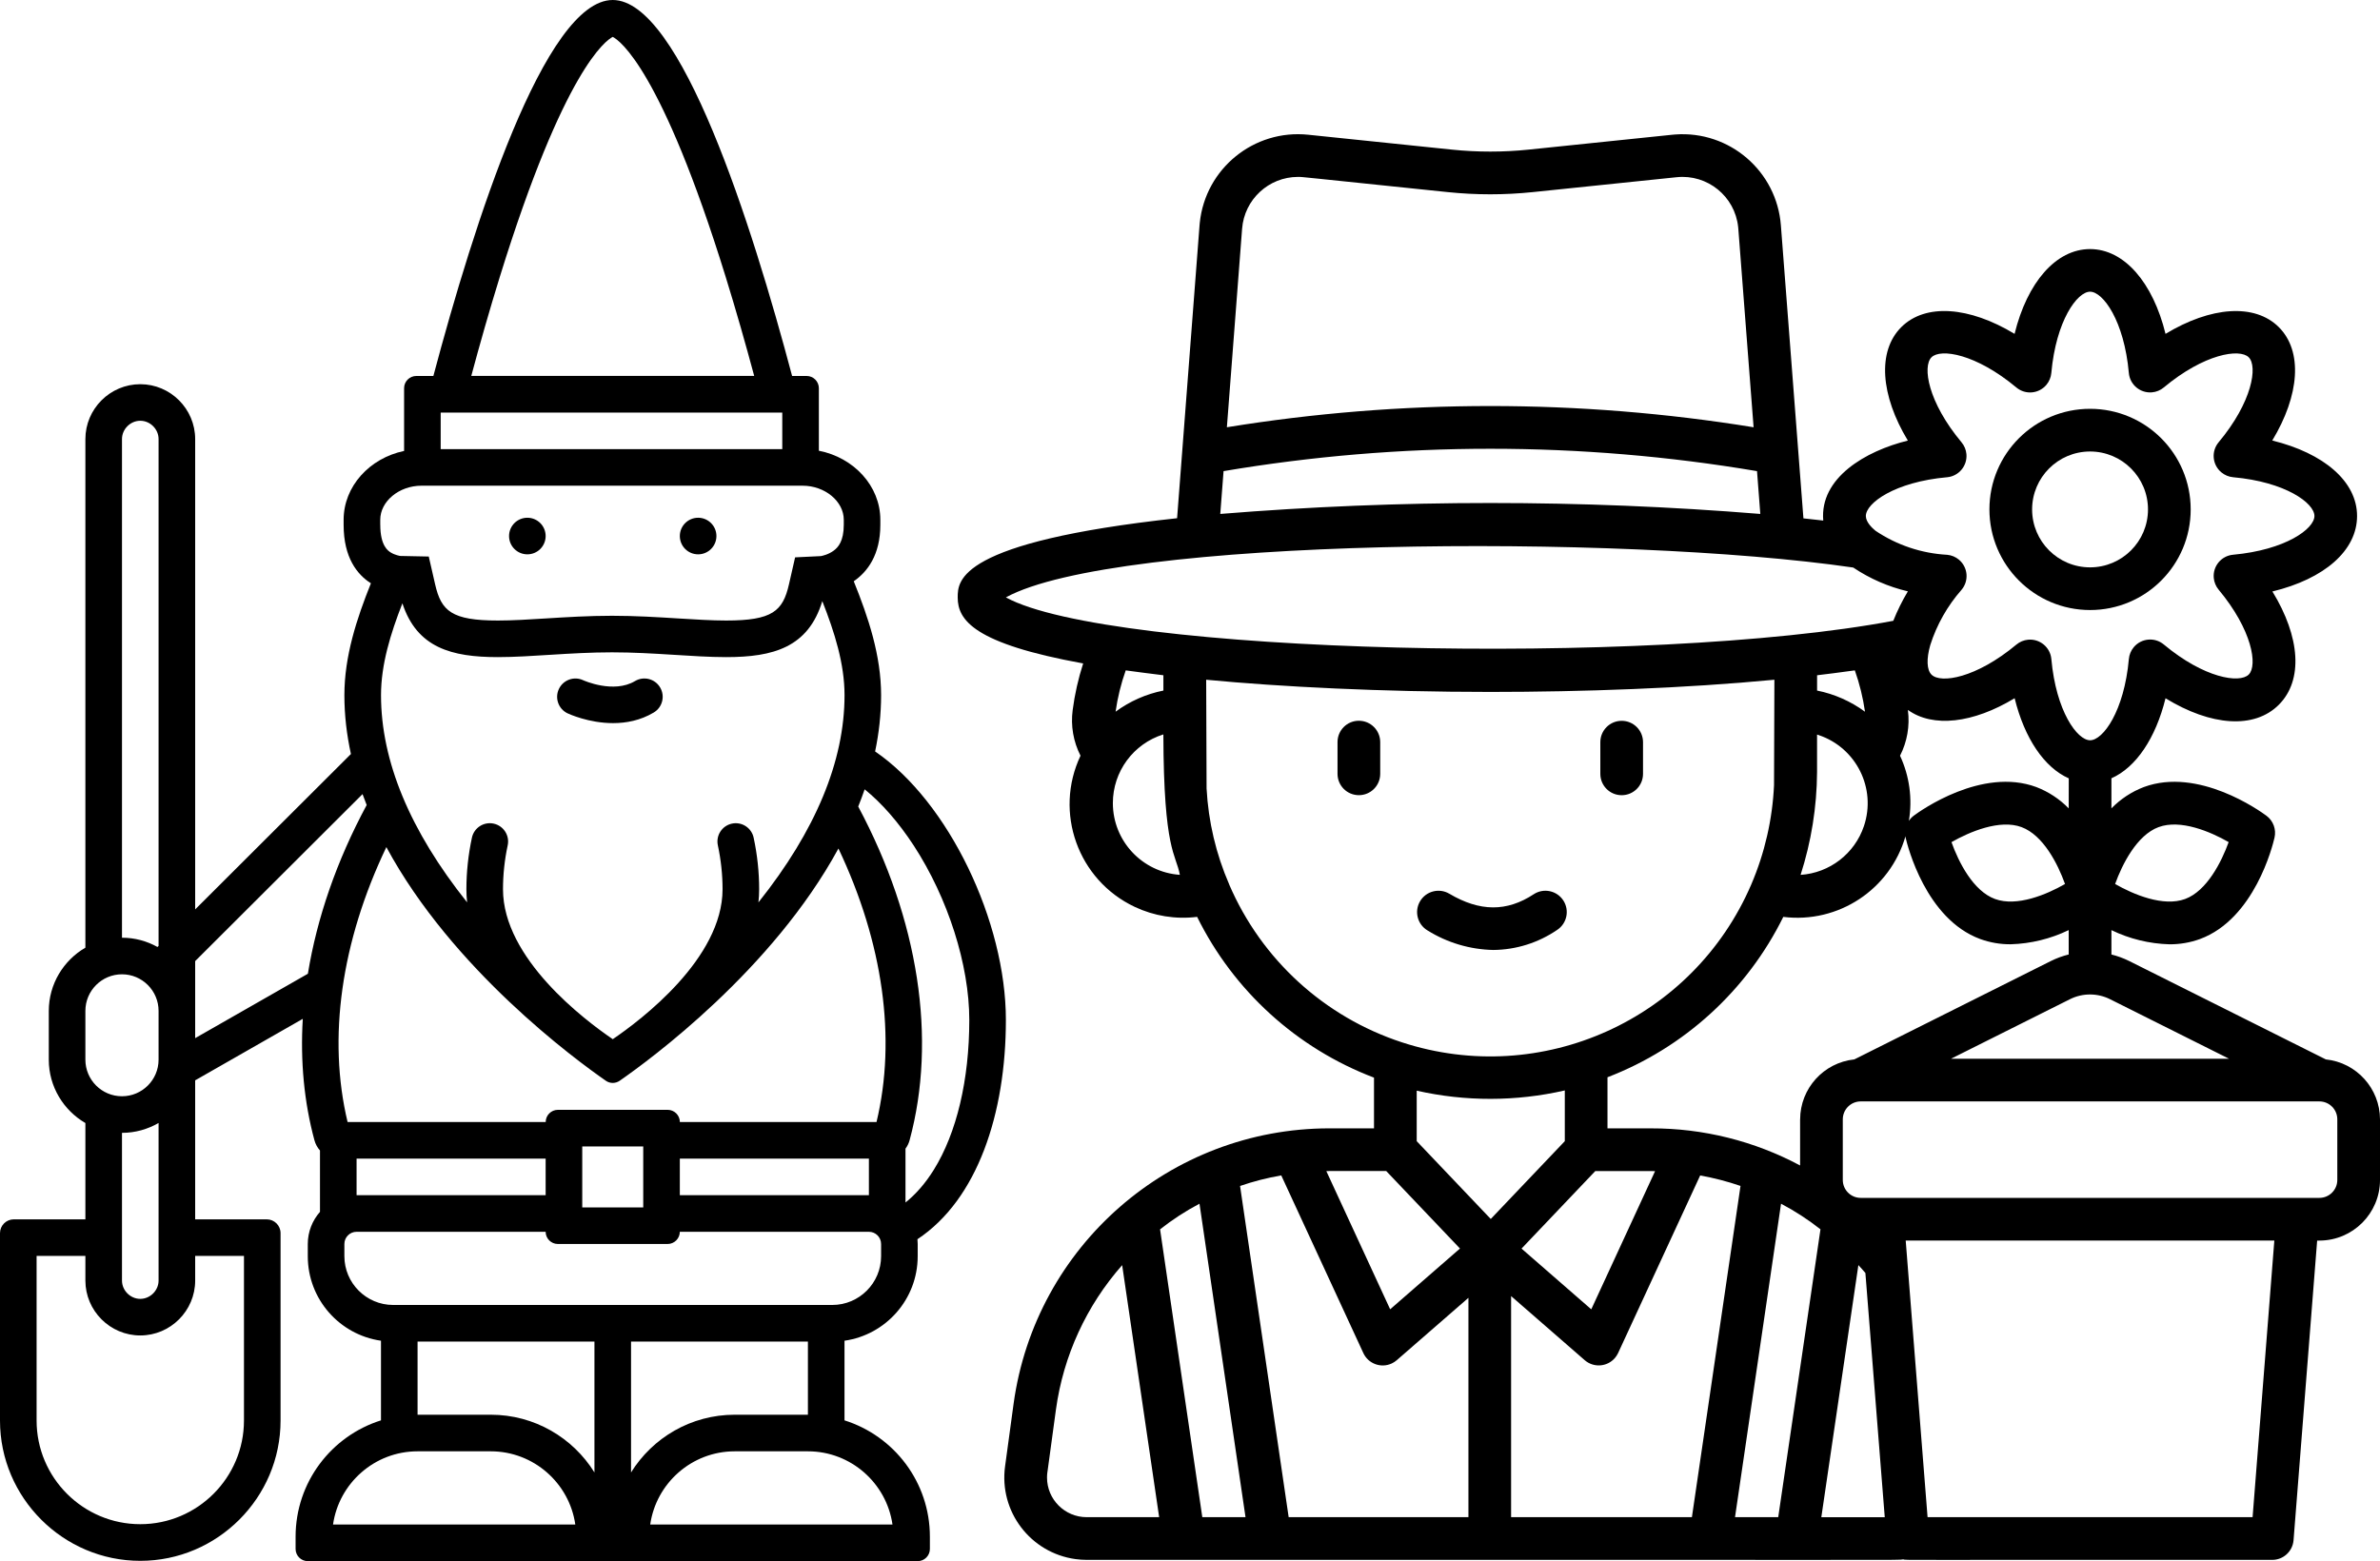 <?xml version="1.0" encoding="UTF-8"?>
<svg xmlns="http://www.w3.org/2000/svg" id="Ebene_2" data-name="Ebene 2" viewBox="0 0 780.45 512.02">
  <defs>
    <style>
      .cls-1 {
        fill: #000;
        stroke-width: 0px;
      }
    </style>
  </defs>
  <g id="Ebene_2-2" data-name="Ebene 2">
    <g>
      <g id="Ebene_1-2" data-name="Ebene 1-2">
        <g>
          <path class="cls-1" d="M329.85,334.52c0-32.21-18.7-71.52-42.88-88.06,1.26-6.03,1.96-12.19,1.96-18.46,0-13-4.19-25.54-8.97-37.36,4.43-3.05,8.72-8.57,8.72-18.51v-1.64c0-11.09-8.68-20.42-20.16-22.66v-20.52c0-2.2-1.8-4-4-4h-4.77C246.54,73.59,223.21,0,200.93,0s-45.6,73.59-58.82,123.31h-5.6c-2.2,0-4,1.8-4,4v20.59c-11.32,2.36-19.83,11.61-19.83,22.59v1.64c0,10.77,4.45,16.32,8.95,19.18-4.67,11.62-8.7,23.94-8.7,36.7,0,6.56.77,13.01,2.15,19.31-.05.05-.1.08-.15.12l-50.93,50.83v-154.26c0-9.9-8.1-18-18-18s-18,8.1-18,18v166.8c-7.16,4.17-12,11.92-12,20.76v16c0,8.84,4.84,16.59,12,20.76v31.59H4.52c-2.49,0-4.52,2.03-4.52,4.52v61.48c0,25.3,20.7,46,46,46h0c25.3,0,46-20.7,46-46v-61.48c0-2.49-2.03-4.52-4.52-4.52h-23.48v-45.59l35.29-20.17c-.83,13.84.42,27.26,3.82,39.82.35,1.28.98,2.42,1.82,3.36v20.12c-2.48,2.82-4,6.51-4,10.56v4c0,14.11,10.43,25.77,24,27.71v26.12c-16.23,5.1-28,20.26-28,38.17v4c0,2.21,1.79,4,4,4h200c2.21,0,4-1.79,4-4v-4c0-17.91-11.77-33.07-28-38.17v-26.12c13.57-1.94,24-13.61,24-27.71v-4c0-.53-.03-1.06-.08-1.58,19.7-13.04,29-41.27,29-71.89v-.03ZM288.93,408v4c0,8.82-7.18,16-16,16h-144c-8.82,0-16-7.18-16-16v-4c0-2.21,1.79-4,4-4h62c0,2.2,1.8,4,4,4h36c2.2,0,4-1.8,4-4h62c2.21,0,4,1.79,4,4ZM264.93,464h-24c-14.36,0-26.94,7.57-34,18.93v-42.93h58v24ZM213.22,500c1.95-13.55,13.63-24,27.72-24h24c14.08,0,25.77,10.45,27.72,24h-79.44ZM136.93,500h-27.72c1.95-13.55,13.63-24,27.72-24h24c14.08,0,25.77,10.45,27.72,24h-51.72ZM136.93,440h58v42.93c-7.06-11.36-19.64-18.93-34-18.93h-24v-24ZM124.69,172.12v-1.64c0-6.06,6.18-11.18,13.5-11.18h125c7.32,0,13.5,5.12,13.5,11.18v1.64c0,5.39-1.87,7.41-3.28,8.46-1.74,1.3-3.73,1.72-4.24,1.81l-8.44.41-2.02,8.87c-2,8.75-5.41,11.85-20.59,11.85-4.74,0-10.11-.34-15.8-.69-6.56-.41-13.99-.87-21.62-.87s-15.07.46-21.62.87c-5.68.36-11.05.69-15.8.69-15.18,0-18.59-3.11-20.59-11.85l-2.09-9.14-9.37-.19s-1.68-.26-3.08-1.13c-.85-.53-3.45-2.13-3.45-9.09h-.01ZM237.97,90.82c3.45,11.15,6.6,22.25,9.35,32.48h-92.78c2.75-10.23,5.9-21.34,9.35-32.48C185.02,22.6,198.75,13.2,200.93,12.1c2.18,1.1,15.91,10.49,37.04,78.72ZM256.52,135.31v12h-112.01v-12h112.01ZM131.95,197.86c4.77,14.6,16.14,17.66,31.32,17.66,10.87,0,23.69-1.57,37.42-1.57s26.55,1.57,37.42,1.57c15.41,0,26.91-3.15,31.54-18.36,4.03,10.21,7.29,20.58,7.29,30.84,0,21.65-9.49,44.47-28.23,67.96.15-1.42.23-2.86.23-4.31,0-5.64-.61-11.34-1.81-16.92-.7-3.24-3.89-5.3-7.13-4.6-3.24.7-5.3,3.89-4.6,7.13,1.02,4.75,1.54,9.6,1.54,14.39,0,22.72-26.76,42.9-36,49.18-9.24-6.29-36-26.46-36-49.18,0-4.79.52-9.64,1.54-14.39.7-3.24-1.36-6.43-4.6-7.13s-6.43,1.36-7.13,4.6c-1.2,5.59-1.81,11.28-1.81,16.92,0,1.45.08,2.88.23,4.3-18.74-23.49-28.23-46.31-28.23-67.96,0-10.02,3.11-20.15,7.02-30.14h0ZM126.69,277.82c21.6,40.09,62.03,69.74,71.99,76.65.68.48,1.47.71,2.26.71s1.57-.24,2.26-.71c9.91-6.88,50.08-36.33,71.74-76.18,14.65,30.88,19.06,62.32,12.49,89.71h-64.49c0-2.2-1.8-4-4-4h-36c-2.2,0-4,1.8-4,4h-64.96c-6.6-27.53-2.11-59.15,12.72-90.18h0ZM222.93,392v-12h62v12h-62ZM190.93,396v-20h20v20h-20ZM116.93,380h62v12h-62s0-12,0-12ZM296.93,376.74c.61-.82,1.07-1.75,1.35-2.78,8.97-33.16,3.01-72.26-16.85-109.43.75-1.87,1.45-3.75,2.11-5.65,5.6,4.53,11.1,10.79,16.1,18.45,11.23,17.24,18.21,39.15,18.21,57.19,0,19.61-4.13,37.07-11.64,49.15-2.7,4.35-5.8,7.92-9.28,10.73v-17.66h0ZM80,465.9c0,18.75-15.25,34-34,34s-34-15.25-34-34v-54h16v8.1c0,9.9,8.1,18,18,18s18-8.1,18-18v-8.1h16v54ZM52,420c0,3.25-2.75,6-6,6s-6-2.75-6-6v-48.45c4.36,0,8.46-1.19,12-3.24v51.69ZM28,331.55c0-6.62,5.38-12,12-12s12,5.38,12,12v16c0,6.62-5.38,12-12,12s-12-5.38-12-12v-16ZM40,144c0-3.25,2.75-6,6-6s6,2.75,6,6v166.24l-.36.35c-3.45-1.93-7.43-3.04-11.64-3.04v-163.55h0ZM100.94,319.38l-36.94,21.11v-25.27l54.88-54.77c.43,1.2.89,2.4,1.36,3.58-9.84,18.28-16.3,37.04-19.28,55.34h-.02Z"></path>
          <circle class="cls-1" cx="172.93" cy="175.81" r="6"></circle>
          <circle class="cls-1" cx="228.93" cy="175.81" r="6"></circle>
          <path class="cls-1" d="M186.13,233.96c.41.19,6.93,3.21,14.91,3.21,4.27,0,8.95-.86,13.34-3.48,2.85-1.7,3.78-5.38,2.08-8.23-1.7-2.85-5.38-3.78-8.23-2.08-7.04,4.2-16.84-.21-17-.28-2.99-1.4-6.55-.11-7.96,2.88-1.42,3-.13,6.57,2.86,7.99h0Z"></path>
        </g>
      </g>
      <g>
        <path class="cls-1" d="M468.13,305.17c6.48,4.04,13.94,6.25,21.57,6.4,7.47-.07,14.74-2.36,20.91-6.57,3.23-2.12,4.14-6.46,2.02-9.69s-6.46-4.14-9.69-2.02c-8.86,5.81-17.66,5.75-27.68-.17-3.33-1.97-7.62-.86-9.59,2.47s-.86,7.62,2.47,9.59h0Z"></path>
        <path class="cls-1" d="M445.6,236.39c-3.87,0-7,3.13-7,7v10.41c0,3.87,3.13,7,7,7s7-3.13,7-7v-10.4c0-3.87-3.13-7-6.99-7.01h0Z"></path>
        <path class="cls-1" d="M531.78,260.81c3.87,0,7-3.13,7-7h0v-10.4c0-3.87-3.13-7-7-7s-7,3.13-7,7v10.4c0,3.87,3.13,7,7,7h0Z"></path>
        <path class="cls-1" d="M762.66,347.45l-64.46-32.26c-1.86-.92-3.81-1.64-5.82-2.13v-8c5.94,2.88,12.42,4.46,19.02,4.65,3.41.02,6.8-.56,10-1.72,17.85-6.58,23.84-30.54,24.46-33.25.63-2.71-.41-5.54-2.65-7.2-2.24-1.66-22.35-16-40.19-9.41-4.01,1.53-7.64,3.92-10.64,6.99v-9.86c8.03-3.54,14.5-13.09,17.74-26.24,14.92,9.12,29.11,10.18,37.16,2.12s7.01-22.24-2.11-37.15c16.99-4.12,27.76-13.39,27.76-24.76s-10.98-20.62-27.81-24.75c8.97-14.84,10.08-29.28,2.14-37.2-7.92-7.87-22.33-6.74-37.14,2.22-4.13-16.83-13.54-27.81-24.75-27.81s-20.62,10.98-24.75,27.81c-14.84-8.98-29.25-10.1-37.16-2.2s-6.8,22.36,2.16,37.2c-13.84,3.4-28.95,12.21-27.74,26.23-2.13-.26-4.33-.48-6.5-.72l-7.39-96.06c-1.34-17.82-16.86-31.17-34.68-29.84-.31.02-.63.05-.94.08l-47.12,4.88c-8.35.86-16.77.86-25.12,0l-47.12-4.88c-17.8-1.86-33.73,11.07-35.58,28.87-.03.29-.06.58-.08.88l-7.36,96.02c-71.91,7.83-71.94,20.5-71.94,25.99,0,7.41,5.25,15.12,41.14,21.64-1.61,4.99-2.76,10.11-3.44,15.3-.68,5.13.22,10.35,2.57,14.96-8.79,18.59-.84,40.78,17.75,49.57,6.38,3.02,13.49,4.16,20.49,3.29,11.98,24.27,32.7,43.11,58,52.73v16.63h-14.64c-52.22.02-96.42,38.57-103.54,90.3l-2.8,20.56c-2.02,14.78,8.33,28.4,23.12,30.42,1.2.16,2.41.25,3.62.25,281.83-.07,264.8.16,267.78-.17,1.53.33-6.52.1,121.02.17,3.65,0,6.69-2.81,6.98-6.45l7.74-98.27h.73c10.97-.01,19.87-8.91,19.88-19.88v-19.88c-.03-10.14-7.71-18.63-17.8-19.67h0ZM707.86,271.27c7.16-2.64,16.93,1.46,22.96,4.92-2.33,6.47-7.14,16.02-14.27,18.66s-16.93-1.46-22.96-4.92c2.32-6.46,7.13-16.02,14.26-18.66h0ZM730.95,347.24h-91.17l39.02-19.53c4.13-2.06,8.98-2.06,13.11,0l39.03,19.53ZM495.52,497.6v-72.51l24.14,21.02c2.92,2.54,7.34,2.23,9.88-.69.43-.5.79-1.05,1.07-1.65l26.91-58.24c4.49.8,8.91,1.95,13.23,3.43l-15.94,108.64h-59.28ZM422.58,497.6l-15.94-108.63c4.4-1.51,8.92-2.67,13.51-3.46l26.92,58.27c1.62,3.51,5.79,5.04,9.3,3.41.6-.28,1.16-.64,1.65-1.07l23.51-20.46v71.94h-58.94ZM393.34,394.8l15.09,102.8h-14.17l-13.85-94.4c4.04-3.19,8.37-6.01,12.93-8.41h0ZM513.13,357.64v16.64l-24.28,25.52-24.28-25.52v-16.56c15.99,3.61,32.58,3.58,48.56-.08h0ZM542.73,384.12l-20.92,45.31-22.87-19.92,24.19-25.43h18.32c.43,0,.86.03,1.29.04h0ZM596.97,403.19l-13.85,94.4h-14.17l15.09-102.8c4.56,2.4,8.89,5.21,12.93,8.4h0ZM609.4,414.93c.76.86,1.58,1.68,2.3,2.58l6.35,80.1h-20.8l12.15-82.68ZM590.29,367.12v15.13c-15.03-8.03-31.8-12.21-48.84-12.17h-14.32v-16.76c25.14-9.67,45.72-28.45,57.65-52.6,18.05,2.25,35.06-8.98,40.07-26.47.02.16,0,.32.04.48.63,2.71,6.61,26.67,24.46,33.25,3.2,1.16,6.59,1.75,10,1.72,6.6-.19,13.08-1.78,19.02-4.65v8c-2.02.5-3.97,1.21-5.83,2.14l-64.46,32.27c-10.08,1.05-17.75,9.53-17.78,19.67h0ZM608.24,219.87c1.56,4.4,2.67,8.94,3.33,13.56-4.67-3.43-10.03-5.8-15.71-6.94v-5.02l.24-.03c2.75-.32,6.7-.82,12.14-1.57ZM678.37,265.13c-3-3.08-6.63-5.46-10.64-7-17.85-6.59-37.96,7.75-40.19,9.41-.62.47-1.15,1.04-1.58,1.69,1.21-7.25.2-14.7-2.9-21.37,2.35-4.6,3.25-9.81,2.58-14.93v-.09c8.2,5.91,21.39,4.4,35-3.84,3.24,13.17,9.72,22.73,17.75,26.28l-.02,9.86ZM677.17,289.93c-6.04,3.47-15.8,7.55-22.97,4.92s-11.93-12.1-14.27-18.65c5.97-3.41,15.83-7.57,22.96-4.93s11.92,12.1,14.26,18.64h.02ZM595.85,253.24v-12.32l.55.18c12.33,4.15,18.97,17.51,14.82,29.84-3.04,9.05-11.25,15.37-20.77,16,3.5-10.9,5.33-22.26,5.4-33.71h0ZM638.48,156.53c3.85-.35,6.69-3.75,6.35-7.6-.13-1.42-.68-2.76-1.6-3.86-11.06-13.25-12.85-24.89-9.86-27.88s14.59-1.15,27.84,9.9c2.97,2.48,7.38,2.08,9.86-.89.91-1.09,1.47-2.44,1.6-3.86,1.54-17.17,8.49-26.67,12.71-26.67s11.18,9.5,12.71,26.66c.34,3.85,3.74,6.69,7.6,6.35,1.42-.13,2.77-.68,3.86-1.6,13.24-11.04,24.87-12.86,27.85-9.9s1.2,14.63-9.87,27.88c-2.48,2.97-2.08,7.39.9,9.86,1.09.91,2.44,1.47,3.86,1.6,17.17,1.53,26.66,8.49,26.66,12.71s-9.5,11.14-26.68,12.71c-3.85.35-6.69,3.76-6.33,7.61.13,1.41.69,2.76,1.6,3.85,11.04,13.24,12.84,24.87,9.86,27.84s-14.61,1.18-27.84-9.86c-2.97-2.48-7.38-2.08-9.86.89-.91,1.09-1.47,2.44-1.6,3.86-1.54,17.17-8.49,26.66-12.71,26.66s-11.17-9.5-12.71-26.66c-.36-3.85-3.78-6.68-7.63-6.32-1.41.13-2.74.69-3.82,1.59-13.25,11.05-24.87,12.86-27.85,9.86-1.55-1.55-1.71-5.15-.4-9.7,2.13-6.69,5.63-12.86,10.26-18.13,2.49-2.96,2.1-7.37-.85-9.86-1.09-.92-2.44-1.48-3.85-1.61-8.41-.46-16.53-3.18-23.52-7.88-1.2-.98-3.17-2.9-3.17-4.84,0-4.23,9.49-11.19,26.66-12.72h0ZM400.15,168.56l1.08-14.04c57.9-9.78,117.03-9.78,174.93,0l1.08,14.04c-58.93-4.78-118.15-4.78-177.08,0h0ZM407.31,75.03c.73-9.58,8.7-16.99,18.31-17.01,1.78,0-.28-.1,49.07,4.98,9.31.97,18.69.97,28,0l47.13-4.88c10.08-1.05,19.11,6.27,20.16,16.35.02.18.03.35.05.53l5.01,65.13c-57.2-9.28-115.52-9.28-172.72,0l4.99-65.1ZM607.71,186.14c5.45,3.66,11.52,6.31,17.92,7.81-1.85,3.09-3.45,6.32-4.78,9.66-79.75,15.07-257.2,10.88-291-7.68,35.86-19.66,201.36-20.93,277.86-9.79h0ZM365.82,233.42c.66-4.62,1.77-9.16,3.33-13.55,1.7.24,9.16,1.23,12.35,1.6v5.02c-5.67,1.13-11.02,3.5-15.68,6.93ZM364.93,263.42c-.01-10.33,6.7-19.47,16.56-22.55.1,38.4,4.13,39.1,5.41,46.06-12.35-.86-21.94-11.11-21.97-23.48v-.02ZM403.08,290.07c-4.33-9.96-6.84-20.62-7.42-31.47l-.13-35.66c24.4,2.33,57.58,4,93.17,4,30.03,0,63.94-1.2,93.16-4,0,.4-.12,34.9-.12,34.5v.04c-.51,11.23-3.04,22.28-7.47,32.62-19.04,44.28-68.7,66.73-114.52,51.77-25.45-8.31-46.1-27.17-56.67-51.77v-.02ZM454.57,384.07l24.19,25.42-22.9,19.93-20.93-45.32c.34,0,.67-.03,1.01-.03h18.64ZM343.47,482.83l2.8-20.56c2.42-17.57,9.97-34.03,21.71-47.33l12.13,82.66h-23.78c-7.18-.01-13-5.84-12.99-13.02,0-.59.04-1.17.12-1.75ZM738.67,497.6h-106.58c-.71-8.96,2.61,33.04-7.17-90.72h120.88l-7.13,90.72ZM766.45,387c0,3.25-2.63,5.88-5.88,5.88h-150.4c-3.25,0-5.88-2.63-5.88-5.88v-19.88c0-3.25,2.63-5.88,5.88-5.88h150.4c3.25,0,5.88,2.63,5.88,5.88v19.88Z"></path>
        <path class="cls-1" d="M685.37,200.08c18.23,0,33-14.77,33-33s-14.77-33-33-33-33,14.77-33,33c.02,18.22,14.78,32.98,33,33ZM685.37,148.08c10.49,0,19,8.51,19,19s-8.51,19-19,19-19-8.51-19-19h0c.01-10.49,8.51-18.99,19-19Z"></path>
      </g>
    </g>
  </g>
</svg>
